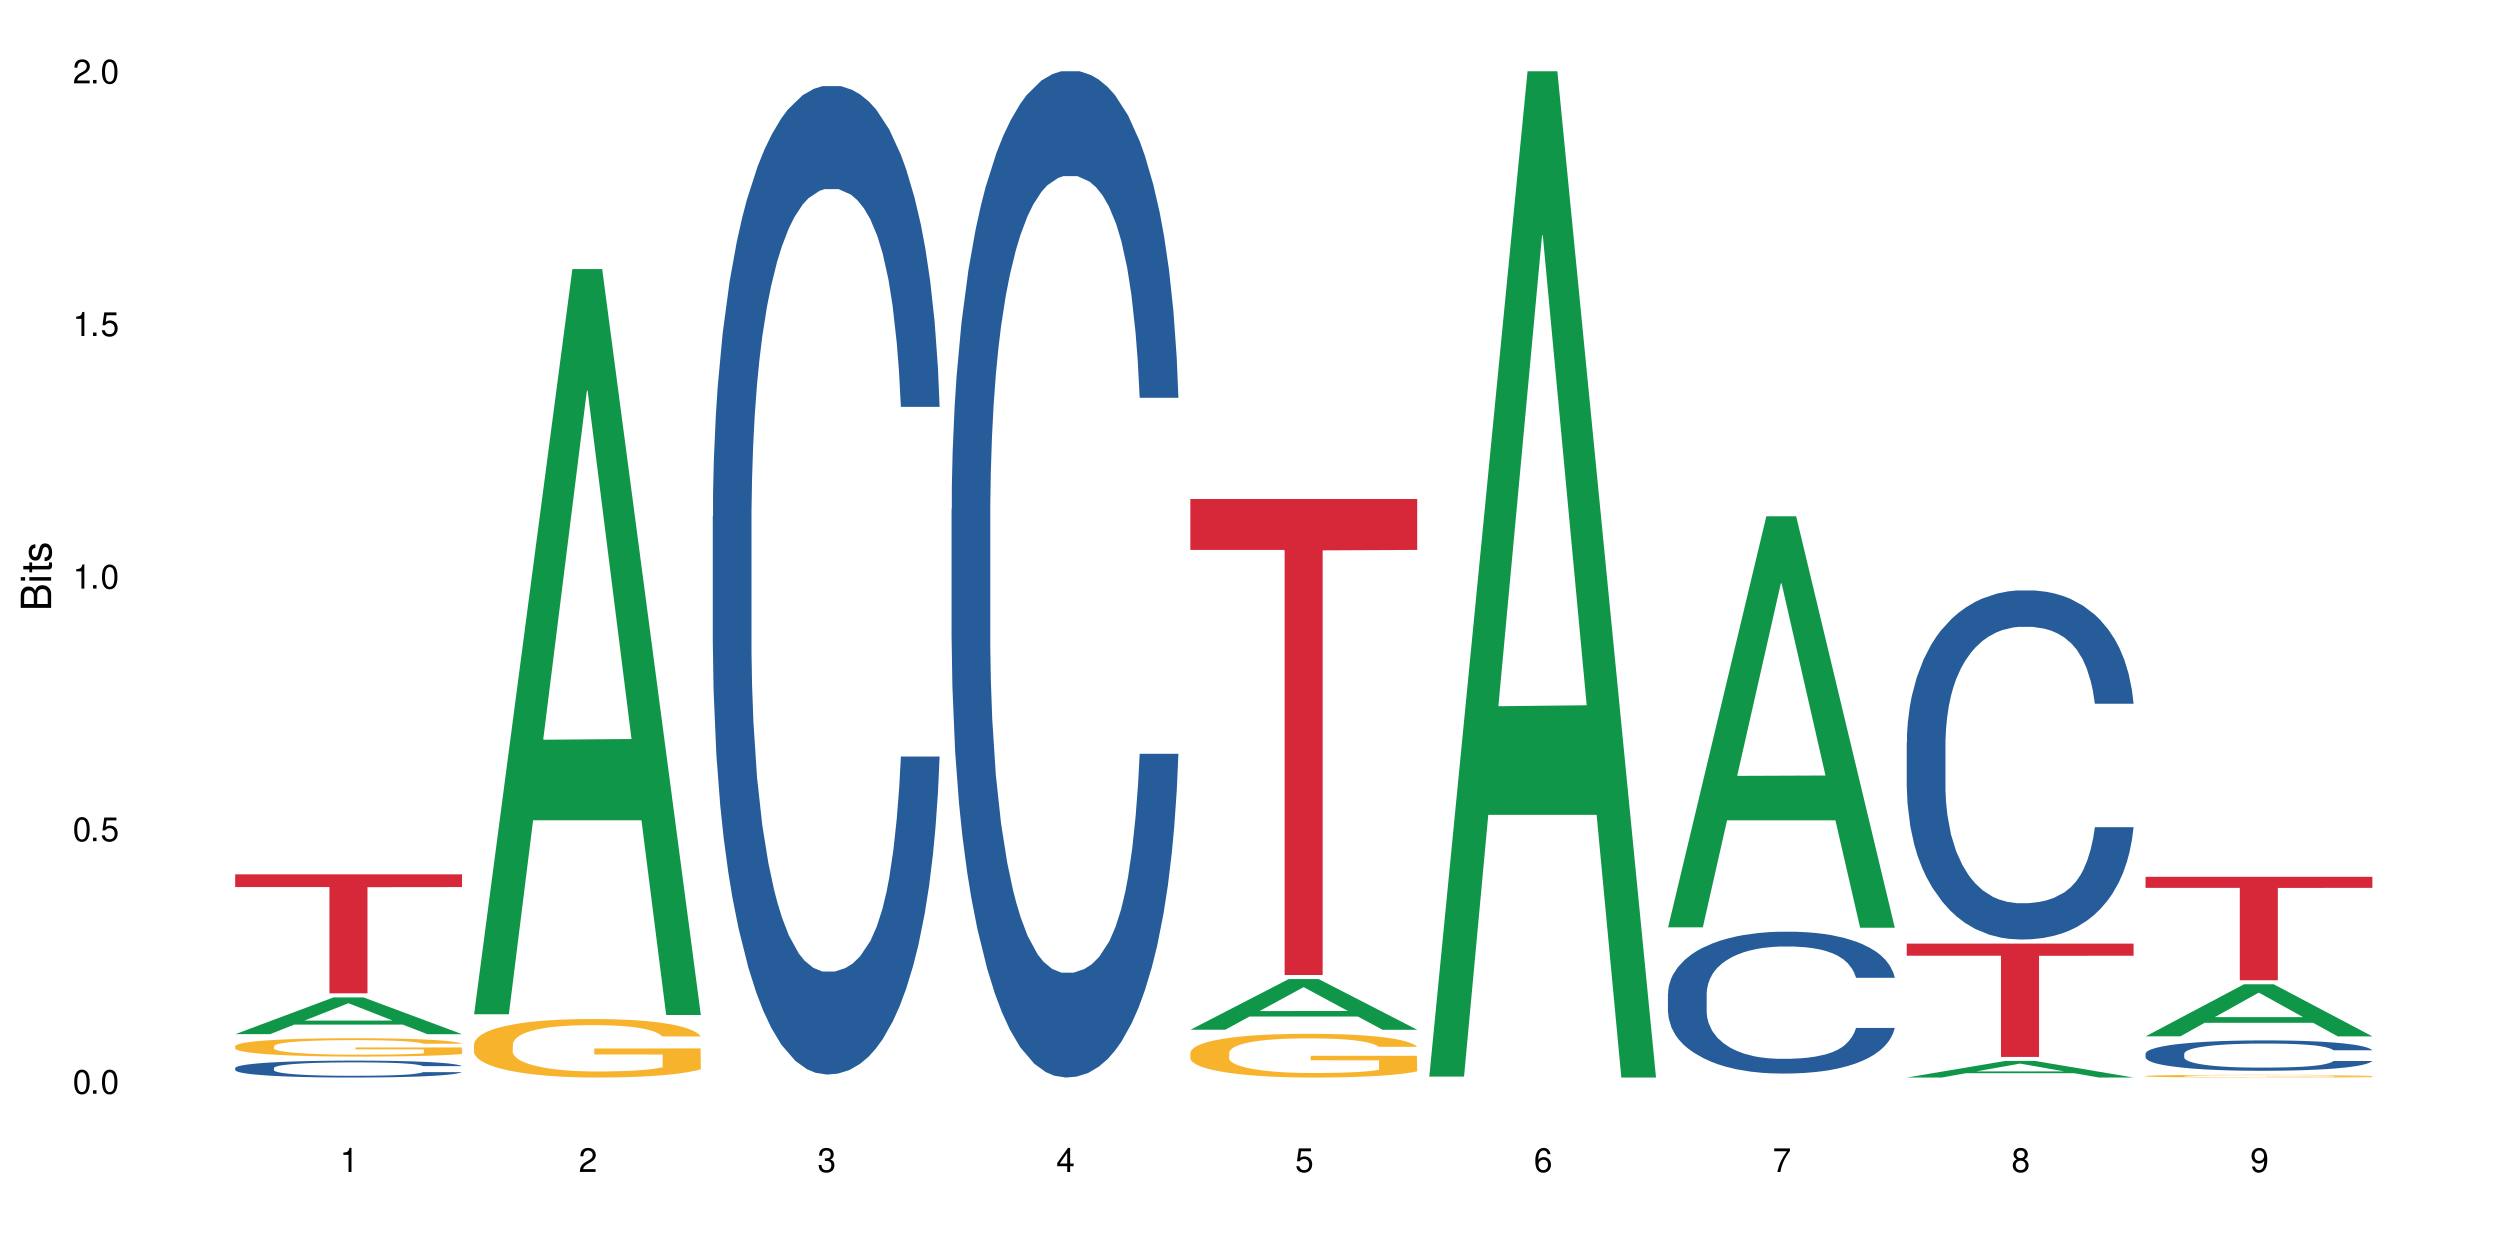 <?xml version="1.0" encoding="UTF-8"?>
<svg xmlns="http://www.w3.org/2000/svg" xmlns:xlink="http://www.w3.org/1999/xlink" width="720" height="360" viewBox="0 0 720 360">
<defs>
<g>
<g id="glyph-0-0">
</g>
<g id="glyph-0-1">
<path d="M 2.641 -6.938 C 2 -6.938 1.422 -6.656 1.078 -6.172 C 0.641 -5.562 0.406 -4.641 0.406 -3.359 C 0.406 -1.016 1.188 0.219 2.641 0.219 C 4.078 0.219 4.859 -1.016 4.859 -3.297 C 4.859 -4.641 4.656 -5.547 4.203 -6.172 C 3.844 -6.656 3.281 -6.938 2.641 -6.938 Z M 2.641 -6.188 C 3.547 -6.188 4 -5.25 4 -3.375 C 4 -1.406 3.562 -0.484 2.625 -0.484 C 1.734 -0.484 1.281 -1.438 1.281 -3.344 C 1.281 -5.25 1.734 -6.188 2.641 -6.188 Z M 2.641 -6.188 "/>
</g>
<g id="glyph-0-2">
<path d="M 1.828 -1 L 0.828 -1 L 0.828 0 L 1.828 0 Z M 1.828 -1 "/>
</g>
<g id="glyph-0-3">
<path d="M 4.562 -6.797 L 1.062 -6.797 L 0.547 -3.094 L 1.328 -3.094 C 1.719 -3.562 2.047 -3.734 2.578 -3.734 C 3.484 -3.734 4.062 -3.109 4.062 -2.094 C 4.062 -1.125 3.484 -0.531 2.578 -0.531 C 1.828 -0.531 1.375 -0.906 1.188 -1.672 L 0.328 -1.672 C 0.453 -1.109 0.547 -0.844 0.75 -0.594 C 1.125 -0.078 1.828 0.219 2.594 0.219 C 3.969 0.219 4.922 -0.781 4.922 -2.219 C 4.922 -3.562 4.031 -4.484 2.719 -4.484 C 2.25 -4.484 1.859 -4.359 1.469 -4.062 L 1.734 -5.969 L 4.562 -5.969 Z M 4.562 -6.797 "/>
</g>
<g id="glyph-0-4">
<path d="M 2.484 -4.938 L 2.484 0 L 3.328 0 L 3.328 -6.938 L 2.766 -6.938 C 2.469 -5.875 2.281 -5.734 0.984 -5.562 L 0.984 -4.938 Z M 2.484 -4.938 "/>
</g>
<g id="glyph-0-5">
<path d="M 4.859 -0.828 L 1.281 -0.828 C 1.359 -1.406 1.672 -1.781 2.5 -2.281 L 3.469 -2.828 C 4.406 -3.344 4.906 -4.062 4.906 -4.906 C 4.906 -5.484 4.672 -6.031 4.266 -6.406 C 3.859 -6.766 3.375 -6.938 2.719 -6.938 C 1.859 -6.938 1.219 -6.625 0.844 -6.031 C 0.609 -5.672 0.5 -5.234 0.484 -4.531 L 1.328 -4.531 C 1.359 -5.016 1.406 -5.281 1.531 -5.516 C 1.75 -5.938 2.188 -6.203 2.703 -6.203 C 3.469 -6.203 4.031 -5.641 4.031 -4.891 C 4.031 -4.344 3.719 -3.859 3.125 -3.516 L 2.234 -3 C 0.812 -2.172 0.406 -1.531 0.328 -0.016 L 4.859 -0.016 Z M 4.859 -0.828 "/>
</g>
<g id="glyph-0-6">
<path d="M 2.125 -3.188 L 2.578 -3.188 C 3.5 -3.188 3.984 -2.766 3.984 -1.922 C 3.984 -1.062 3.469 -0.531 2.594 -0.531 C 1.656 -0.531 1.203 -1 1.156 -2.016 L 0.312 -2.016 C 0.344 -1.453 0.438 -1.094 0.609 -0.781 C 0.953 -0.109 1.625 0.219 2.547 0.219 C 3.953 0.219 4.859 -0.625 4.859 -1.938 C 4.859 -2.828 4.516 -3.297 3.703 -3.594 C 4.344 -3.844 4.656 -4.328 4.656 -5.031 C 4.656 -6.219 3.875 -6.938 2.578 -6.938 C 1.203 -6.938 0.484 -6.172 0.453 -4.703 L 1.297 -4.703 C 1.312 -5.125 1.344 -5.359 1.453 -5.578 C 1.641 -5.969 2.062 -6.203 2.594 -6.203 C 3.344 -6.203 3.797 -5.75 3.797 -5 C 3.797 -4.516 3.609 -4.219 3.25 -4.047 C 3.016 -3.953 2.703 -3.922 2.125 -3.906 Z M 2.125 -3.188 "/>
</g>
<g id="glyph-0-7">
<path d="M 3.141 -1.672 L 3.141 0 L 3.984 0 L 3.984 -1.672 L 4.984 -1.672 L 4.984 -2.438 L 3.984 -2.438 L 3.984 -6.938 L 3.359 -6.938 L 0.266 -2.578 L 0.266 -1.672 Z M 3.141 -2.438 L 1 -2.438 L 3.141 -5.5 Z M 3.141 -2.438 "/>
</g>
<g id="glyph-0-8">
<path d="M 4.781 -5.125 C 4.609 -6.266 3.891 -6.938 2.844 -6.938 C 2.094 -6.938 1.422 -6.578 1.031 -5.953 C 0.594 -5.266 0.406 -4.422 0.406 -3.172 C 0.406 -2 0.578 -1.25 0.984 -0.641 C 1.359 -0.078 1.953 0.219 2.703 0.219 C 3.984 0.219 4.922 -0.75 4.922 -2.094 C 4.922 -3.375 4.062 -4.281 2.844 -4.281 C 2.172 -4.281 1.641 -4.031 1.281 -3.516 C 1.281 -5.234 1.828 -6.188 2.797 -6.188 C 3.391 -6.188 3.797 -5.797 3.938 -5.125 Z M 2.734 -3.531 C 3.547 -3.531 4.062 -2.953 4.062 -2.031 C 4.062 -1.156 3.484 -0.531 2.703 -0.531 C 1.922 -0.531 1.328 -1.188 1.328 -2.078 C 1.328 -2.938 1.906 -3.531 2.734 -3.531 Z M 2.734 -3.531 "/>
</g>
<g id="glyph-0-9">
<path d="M 4.984 -6.797 L 0.438 -6.797 L 0.438 -5.969 L 4.109 -5.969 C 2.5 -3.656 1.828 -2.234 1.328 0 L 2.219 0 C 2.594 -2.172 3.453 -4.047 4.984 -6.094 Z M 4.984 -6.797 "/>
</g>
<g id="glyph-0-10">
<path d="M 3.75 -3.656 C 4.469 -4.094 4.688 -4.438 4.688 -5.078 C 4.688 -6.172 3.844 -6.938 2.641 -6.938 C 1.438 -6.938 0.594 -6.172 0.594 -5.094 C 0.594 -4.438 0.812 -4.094 1.516 -3.656 C 0.734 -3.266 0.359 -2.703 0.359 -1.922 C 0.359 -0.656 1.281 0.219 2.641 0.219 C 3.984 0.219 4.922 -0.656 4.922 -1.922 C 4.922 -2.703 4.531 -3.266 3.75 -3.656 Z M 2.641 -6.188 C 3.359 -6.188 3.812 -5.75 3.812 -5.062 C 3.812 -4.406 3.344 -3.984 2.641 -3.984 C 1.922 -3.984 1.453 -4.406 1.453 -5.078 C 1.453 -5.75 1.922 -6.188 2.641 -6.188 Z M 2.641 -3.266 C 3.484 -3.266 4.062 -2.719 4.062 -1.906 C 4.062 -1.078 3.484 -0.531 2.625 -0.531 C 1.797 -0.531 1.219 -1.094 1.219 -1.906 C 1.219 -2.719 1.781 -3.266 2.641 -3.266 Z M 2.641 -3.266 "/>
</g>
<g id="glyph-0-11">
<path d="M 0.516 -1.578 C 0.672 -0.453 1.406 0.219 2.438 0.219 C 3.188 0.219 3.859 -0.141 4.266 -0.766 C 4.688 -1.453 4.891 -2.297 4.891 -3.547 C 4.891 -4.719 4.703 -5.453 4.312 -6.078 C 3.938 -6.641 3.344 -6.938 2.594 -6.938 C 1.297 -6.938 0.359 -5.969 0.359 -4.625 C 0.359 -3.344 1.234 -2.453 2.453 -2.453 C 3.094 -2.453 3.578 -2.672 4.016 -3.203 C 4 -1.484 3.469 -0.531 2.5 -0.531 C 1.906 -0.531 1.484 -0.906 1.359 -1.578 Z M 2.578 -6.203 C 3.375 -6.203 3.969 -5.531 3.969 -4.641 C 3.969 -3.797 3.391 -3.188 2.547 -3.188 C 1.734 -3.188 1.234 -3.766 1.234 -4.688 C 1.234 -5.562 1.797 -6.203 2.578 -6.203 Z M 2.578 -6.203 "/>
</g>
<g id="glyph-1-0">
</g>
<g id="glyph-1-1">
<path d="M 0 -0.953 L 0 -4.891 C 0 -5.719 -0.234 -6.344 -0.734 -6.797 C -1.188 -7.234 -1.812 -7.469 -2.5 -7.469 C -3.547 -7.469 -4.188 -7 -4.625 -5.875 C -4.984 -6.688 -5.625 -7.094 -6.531 -7.094 C -7.172 -7.094 -7.734 -6.859 -8.141 -6.391 C -8.562 -5.922 -8.75 -5.344 -8.75 -4.5 L -8.75 -0.953 Z M -4.984 -2.062 L -7.766 -2.062 L -7.766 -4.219 C -7.766 -4.844 -7.688 -5.203 -7.453 -5.5 C -7.219 -5.812 -6.859 -5.969 -6.375 -5.969 C -5.891 -5.969 -5.531 -5.812 -5.297 -5.5 C -5.062 -5.203 -4.984 -4.844 -4.984 -4.219 Z M -0.984 -2.062 L -4 -2.062 L -4 -4.781 C -4 -5.766 -3.438 -6.359 -2.484 -6.359 C -1.547 -6.359 -0.984 -5.766 -0.984 -4.781 Z M -0.984 -2.062 "/>
</g>
<g id="glyph-1-2">
<path d="M -6.281 -1.797 L -6.281 -0.797 L 0 -0.797 L 0 -1.797 Z M -8.75 -1.797 L -8.75 -0.797 L -7.484 -0.797 L -7.484 -1.797 Z M -8.75 -1.797 "/>
</g>
<g id="glyph-1-3">
<path d="M -6.281 -3.047 L -6.281 -2.016 L -8.016 -2.016 L -8.016 -1.016 L -6.281 -1.016 L -6.281 -0.172 L -5.469 -0.172 L -5.469 -1.016 L -0.719 -1.016 C -0.078 -1.016 0.281 -1.453 0.281 -2.234 C 0.281 -2.5 0.25 -2.719 0.188 -3.047 L -0.641 -3.047 C -0.609 -2.906 -0.594 -2.766 -0.594 -2.562 C -0.594 -2.141 -0.719 -2.016 -1.156 -2.016 L -5.469 -2.016 L -5.469 -3.047 Z M -6.281 -3.047 "/>
</g>
<g id="glyph-1-4">
<path d="M -4.531 -5.25 C -5.766 -5.25 -6.469 -4.422 -6.469 -2.969 C -6.469 -1.516 -5.719 -0.562 -4.547 -0.562 C -3.562 -0.562 -3.094 -1.062 -2.734 -2.562 L -2.516 -3.484 C -2.344 -4.188 -2.094 -4.469 -1.641 -4.469 C -1.047 -4.469 -0.641 -3.875 -0.641 -3 C -0.641 -2.453 -0.797 -2 -1.062 -1.75 C -1.25 -1.594 -1.422 -1.531 -1.875 -1.469 L -1.875 -0.406 C -0.422 -0.453 0.281 -1.266 0.281 -2.922 C 0.281 -4.5 -0.5 -5.516 -1.719 -5.516 C -2.656 -5.516 -3.172 -4.984 -3.469 -3.734 L -3.703 -2.766 C -3.891 -1.953 -4.156 -1.609 -4.594 -1.609 C -5.188 -1.609 -5.547 -2.125 -5.547 -2.938 C -5.547 -3.75 -5.203 -4.172 -4.531 -4.203 Z M -4.531 -5.25 "/>
</g>
</g>
</defs>
<rect x="-72" y="-36" width="864" height="432" fill="rgb(100%, 100%, 100%)" fill-opacity="1"/>
<path fill-rule="nonzero" fill="rgb(6.275%, 58.824%, 28.235%)" fill-opacity="1" d="M 67.73 297.836 L 67.801 297.828 L 96.07 287.242 L 104.656 287.242 L 133.066 297.848 L 123.082 297.848 L 115.965 295.078 L 84.762 295.078 L 77.781 297.836 L 67.73 297.836 L 87.766 293.934 L 113.102 293.922 L 100.469 288.973 L 100.328 288.965 L 100.188 288.992 L 87.695 293.922 L 87.766 293.934 Z M 67.73 297.836 "/>
<path fill-rule="nonzero" fill="rgb(14.51%, 36.078%, 60%)" fill-opacity="1" d="M 67.73 307.582 L 67.812 307.578 L 67.812 307.469 L 68.051 307.301 L 68.605 307.086 L 69.164 306.941 L 70.598 306.676 L 72.59 306.426 L 74.664 306.227 L 76.176 306.113 L 77.531 306.023 L 80.637 305.859 L 82.629 305.773 L 84.781 305.699 L 87.41 305.621 L 89.324 305.578 L 93.625 305.508 L 96.812 305.477 L 99.281 305.461 L 104.621 305.461 L 107.809 305.48 L 110.117 305.504 L 112.668 305.539 L 114.82 305.578 L 118.562 305.676 L 121.91 305.801 L 123.426 305.871 L 125.816 306.012 L 127.648 306.145 L 128.922 306.258 L 130.355 306.426 L 131.629 306.625 L 132.586 306.852 L 133.066 307.043 L 121.91 307.043 L 121.352 306.863 L 120.715 306.727 L 119.52 306.543 L 118.324 306.414 L 116.652 306.285 L 115.137 306.203 L 113.066 306.117 L 111.234 306.062 L 109.32 306.023 L 107.488 305.996 L 103.984 305.969 L 99.922 305.969 L 98.406 305.98 L 95.297 306.016 L 93.625 306.047 L 91.234 306.109 L 89.562 306.164 L 87.57 306.254 L 86.215 306.332 L 84.543 306.445 L 83.348 306.547 L 81.992 306.695 L 81.195 306.809 L 80.48 306.93 L 79.84 307.078 L 79.363 307.234 L 79.043 307.398 L 78.887 307.559 L 78.887 308.25 L 79.043 308.41 L 79.441 308.598 L 80.48 308.867 L 81.992 309.105 L 83.746 309.289 L 85.418 309.426 L 86.375 309.488 L 87.648 309.559 L 89.641 309.648 L 92.512 309.734 L 94.184 309.773 L 96.734 309.809 L 99.363 309.824 L 102.867 309.824 L 105.977 309.809 L 108.047 309.785 L 110.199 309.75 L 113.145 309.672 L 114.98 309.602 L 116.57 309.52 L 117.766 309.434 L 118.562 309.363 L 119.758 309.223 L 120.715 309.074 L 121.434 308.918 L 121.91 308.766 L 133.066 308.766 L 132.586 308.945 L 131.871 309.117 L 131.152 309.246 L 130.039 309.402 L 128.762 309.539 L 126.93 309.695 L 125.418 309.797 L 123.426 309.91 L 121.59 309.992 L 119.602 310.07 L 116.652 310.16 L 114.738 310.203 L 112.668 310.242 L 110.199 310.277 L 107.09 310.309 L 103.746 310.328 L 100.637 310.332 L 97.289 310.324 L 94.82 310.305 L 91.555 310.266 L 87.492 310.184 L 84.543 310.102 L 82.23 310.016 L 80.238 309.926 L 78.008 309.809 L 75.141 309.609 L 73.387 309.461 L 72.191 309.336 L 70.84 309.16 L 69.883 309.004 L 68.766 308.758 L 67.969 308.441 L 67.73 308.195 Z M 67.73 307.582 "/>
<path fill-rule="nonzero" fill="rgb(96.863%, 70.196%, 16.863%)" fill-opacity="1" d="M 67.73 301.273 L 67.812 301.27 L 67.812 301.172 L 68.129 300.957 L 68.926 300.656 L 69.961 300.41 L 71.078 300.219 L 71.793 300.117 L 72.988 299.973 L 74.023 299.863 L 76.656 299.648 L 80 299.445 L 81.832 299.359 L 83.906 299.277 L 86.852 299.184 L 88.207 299.148 L 92.352 299.074 L 97.051 299.023 L 102.23 299.012 L 104.621 299.016 L 107.887 299.035 L 112.348 299.086 L 114.898 299.137 L 116.891 299.184 L 118.961 299.246 L 121.512 299.344 L 123.902 299.461 L 125.816 299.574 L 127.727 299.719 L 129.32 299.875 L 130.676 300.043 L 131.871 300.246 L 132.586 300.414 L 133.066 300.586 L 121.988 300.586 L 121.352 300.414 L 120.637 300.285 L 119.441 300.125 L 118.246 300.012 L 117.051 299.918 L 114.82 299.793 L 112.906 299.715 L 110.516 299.648 L 108.207 299.605 L 105.578 299.574 L 103.984 299.566 L 99.762 299.566 L 95.938 299.598 L 93.707 299.637 L 92.113 299.676 L 89.879 299.75 L 88.527 299.809 L 87.73 299.844 L 85.34 299.996 L 83.746 300.129 L 82.871 300.223 L 81.754 300.367 L 80.957 300.496 L 80.082 300.691 L 79.602 300.836 L 78.965 301.164 L 78.887 302.035 L 79.125 302.219 L 79.602 302.414 L 80.238 302.59 L 81.195 302.773 L 82.152 302.914 L 83.824 303.102 L 85.258 303.227 L 86.375 303.309 L 88.527 303.438 L 89.402 303.48 L 91.473 303.57 L 93.625 303.637 L 96.254 303.695 L 98.246 303.723 L 101.434 303.746 L 105.496 303.746 L 110.277 303.719 L 113.305 303.68 L 115.379 303.641 L 116.73 303.609 L 118.406 303.555 L 119.602 303.508 L 120.715 303.453 L 122.07 303.371 L 122.07 302.219 L 102.391 302.211 L 102.391 301.672 L 132.984 301.668 L 133.066 303.555 L 131.391 303.684 L 129.32 303.812 L 127.328 303.906 L 125.258 303.988 L 122.309 304.082 L 119.918 304.141 L 116.254 304.207 L 112.906 304.25 L 109.402 304.277 L 106.293 304.293 L 102.629 304.297 L 99.363 304.289 L 95.855 304.262 L 93.066 304.223 L 90.52 304.172 L 87.969 304.109 L 84.781 304.008 L 82.711 303.926 L 80.559 303.824 L 78.406 303.703 L 76.496 303.574 L 75.219 303.473 L 73.945 303.355 L 72.59 303.211 L 71.316 303.047 L 70.359 302.898 L 69.484 302.73 L 68.848 302.57 L 68.211 302.352 L 67.891 302.18 L 67.73 302.027 Z M 67.73 301.273 "/>
<path fill-rule="nonzero" fill="rgb(83.922%, 15.686%, 22.353%)" fill-opacity="1" d="M 67.73 251.812 L 133.066 251.812 L 133.066 255.48 L 105.836 255.512 L 105.836 286.078 L 94.879 286.078 L 94.879 255.547 L 94.723 255.48 L 67.73 255.48 Z M 67.73 251.812 "/>
<path fill-rule="nonzero" fill="rgb(6.275%, 58.824%, 28.235%)" fill-opacity="1" d="M 136.504 292.113 L 136.574 291.91 L 164.844 77.484 L 173.43 77.484 L 201.836 292.312 L 191.855 292.312 L 184.738 236.238 L 153.535 236.238 L 146.555 292.113 L 136.504 292.113 L 156.535 213.039 L 181.875 212.836 L 169.242 112.586 L 169.102 112.383 L 168.961 112.988 L 156.469 212.836 L 156.535 213.039 Z M 136.504 292.113 "/>
<path fill-rule="nonzero" fill="rgb(96.863%, 70.196%, 16.863%)" fill-opacity="1" d="M 136.504 300.695 L 136.582 300.68 L 136.582 300.375 L 136.902 299.68 L 137.699 298.727 L 138.734 297.941 L 139.852 297.324 L 140.566 297.004 L 141.762 296.539 L 142.797 296.203 L 145.426 295.508 L 148.773 294.863 L 150.605 294.586 L 152.68 294.324 L 155.625 294.031 L 156.98 293.926 L 161.125 293.676 L 165.824 293.523 L 171.004 293.477 L 173.395 293.492 L 176.66 293.555 L 181.121 293.723 L 183.672 293.879 L 185.664 294.031 L 187.734 294.23 L 190.285 294.539 L 192.676 294.91 L 194.586 295.277 L 196.5 295.742 L 198.094 296.234 L 199.449 296.773 L 200.645 297.418 L 201.359 297.957 L 201.836 298.496 L 190.762 298.496 L 190.125 297.957 L 189.41 297.543 L 188.215 297.035 L 187.02 296.664 L 185.824 296.371 L 183.594 295.973 L 181.68 295.727 L 179.289 295.508 L 176.98 295.371 L 174.348 295.277 L 172.758 295.246 L 168.535 295.246 L 164.707 295.355 L 162.477 295.48 L 160.883 295.602 L 158.652 295.832 L 157.301 296.016 L 156.504 296.141 L 154.113 296.617 L 152.52 297.047 L 151.641 297.34 L 150.527 297.805 L 149.73 298.219 L 148.852 298.836 L 148.375 299.297 L 147.738 300.344 L 147.66 303.113 L 147.898 303.699 L 148.375 304.328 L 149.012 304.883 L 149.969 305.469 L 150.926 305.914 L 152.598 306.516 L 154.031 306.914 L 155.148 307.176 L 157.301 307.594 L 158.176 307.73 L 160.246 308.008 L 162.398 308.223 L 165.027 308.41 L 167.02 308.5 L 170.207 308.578 L 174.27 308.578 L 179.051 308.484 L 182.078 308.363 L 184.148 308.238 L 185.504 308.133 L 187.176 307.961 L 188.371 307.809 L 189.488 307.641 L 190.844 307.379 L 190.844 303.699 L 171.164 303.684 L 171.164 301.957 L 201.758 301.945 L 201.836 307.961 L 200.164 308.379 L 198.094 308.777 L 196.102 309.086 L 194.031 309.348 L 191.082 309.641 L 188.691 309.824 L 185.027 310.039 L 181.68 310.18 L 178.176 310.27 L 175.066 310.316 L 171.402 310.332 L 168.137 310.301 L 164.629 310.211 L 161.84 310.086 L 159.289 309.934 L 156.742 309.73 L 153.555 309.41 L 151.484 309.148 L 149.332 308.824 L 147.18 308.438 L 145.27 308.023 L 143.992 307.699 L 142.719 307.332 L 141.363 306.867 L 140.09 306.348 L 139.133 305.867 L 138.258 305.328 L 137.617 304.82 L 136.98 304.129 L 136.664 303.574 L 136.504 303.098 Z M 136.504 300.695 "/>
<path fill-rule="nonzero" fill="rgb(14.51%, 36.078%, 60%)" fill-opacity="1" d="M 205.277 148.668 L 205.355 148.406 L 205.355 142.164 L 205.594 132.277 L 206.152 119.785 L 206.711 111.199 L 208.145 95.848 L 210.137 81.016 L 212.207 69.566 L 213.723 62.801 L 215.078 57.598 L 218.184 47.969 L 220.176 43.027 L 222.328 38.602 L 224.957 34.18 L 226.867 31.578 L 231.172 27.414 L 234.359 25.594 L 236.828 24.812 L 242.168 24.812 L 245.352 25.852 L 247.664 27.156 L 250.215 29.234 L 252.363 31.578 L 256.109 37.301 L 259.457 44.59 L 260.969 48.75 L 263.359 56.816 L 265.191 64.625 L 266.469 71.387 L 267.902 81.016 L 269.176 92.727 L 270.133 105.996 L 270.609 117.184 L 259.457 117.184 L 258.898 106.777 L 258.262 98.711 L 257.066 88.043 L 255.871 80.496 L 254.195 72.949 L 252.684 68.008 L 250.613 63.062 L 248.777 59.941 L 246.867 57.598 L 245.035 56.035 L 241.527 54.477 L 237.465 54.477 L 235.953 54.996 L 232.844 57.078 L 231.172 58.898 L 228.781 62.543 L 227.109 65.926 L 225.117 71.129 L 223.762 75.551 L 222.09 82.316 L 220.895 88.301 L 219.539 96.887 L 218.742 103.395 L 218.023 110.68 L 217.387 119.266 L 216.91 128.371 L 216.59 138 L 216.43 147.367 L 216.43 187.699 L 216.59 197.066 L 216.988 207.992 L 218.023 223.867 L 219.539 237.656 L 221.293 248.586 L 222.965 256.391 L 223.922 260.035 L 225.195 264.199 L 227.188 269.402 L 230.055 274.605 L 231.73 276.688 L 234.277 278.77 L 236.906 279.809 L 240.414 279.809 L 243.52 278.77 L 245.594 277.469 L 247.742 275.387 L 250.691 270.961 L 252.523 266.801 L 254.117 261.855 L 255.312 256.91 L 256.109 252.75 L 257.305 244.684 L 258.262 235.836 L 258.977 226.73 L 259.457 217.883 L 270.609 217.883 L 270.133 228.289 L 269.414 238.438 L 268.699 245.984 L 267.582 255.09 L 266.309 263.156 L 264.477 272.262 L 262.961 278.25 L 260.969 284.754 L 259.137 289.695 L 257.145 294.121 L 254.195 299.324 L 252.285 301.926 L 250.215 304.27 L 247.742 306.352 L 244.637 308.172 L 241.289 309.211 L 238.184 309.473 L 234.836 308.953 L 232.367 307.91 L 229.098 305.57 L 225.035 300.887 L 222.09 295.941 L 219.777 291 L 217.785 285.793 L 215.555 278.77 L 212.688 267.32 L 210.934 258.473 L 209.738 251.188 L 208.383 241.039 L 207.426 231.934 L 206.312 217.359 L 205.516 198.887 L 205.277 184.574 Z M 205.277 148.668 "/>
<path fill-rule="nonzero" fill="rgb(14.51%, 36.078%, 60%)" fill-opacity="1" d="M 274.051 146.621 L 274.129 146.355 L 274.129 140 L 274.367 129.934 L 274.926 117.215 L 275.484 108.477 L 276.918 92.844 L 278.91 77.746 L 280.98 66.09 L 282.496 59.203 L 283.848 53.902 L 286.957 44.102 L 288.949 39.07 L 291.102 34.566 L 293.73 30.062 L 295.641 27.414 L 299.945 23.176 L 303.129 21.32 L 305.602 20.527 L 310.938 20.527 L 314.125 21.586 L 316.438 22.91 L 318.984 25.031 L 321.137 27.414 L 324.883 33.242 L 328.23 40.66 L 329.742 44.898 L 332.133 53.109 L 333.965 61.055 L 335.238 67.945 L 336.676 77.746 L 337.949 89.668 L 338.906 103.176 L 339.383 114.566 L 328.23 114.566 L 327.672 103.973 L 327.035 95.758 L 325.84 84.898 L 324.645 77.215 L 322.969 69.535 L 321.457 64.5 L 319.383 59.469 L 317.551 56.289 L 315.641 53.902 L 313.809 52.316 L 310.301 50.727 L 306.238 50.727 L 304.723 51.254 L 301.617 53.375 L 299.945 55.23 L 297.555 58.938 L 295.879 62.383 L 293.887 67.68 L 292.535 72.184 L 290.859 79.07 L 289.664 85.164 L 288.312 93.906 L 287.516 100.527 L 286.797 107.945 L 286.16 116.688 L 285.684 125.957 L 285.363 135.762 L 285.203 145.297 L 285.203 186.355 L 285.363 195.895 L 285.762 207.02 L 286.797 223.18 L 288.312 237.219 L 290.062 248.344 L 291.738 256.293 L 292.691 260 L 293.969 264.238 L 295.961 269.535 L 298.828 274.836 L 300.5 276.953 L 303.051 279.074 L 305.68 280.133 L 309.188 280.133 L 312.293 279.074 L 314.363 277.75 L 316.516 275.629 L 319.465 271.125 L 321.297 266.887 L 322.891 261.855 L 324.086 256.82 L 324.883 252.582 L 326.078 244.371 L 327.035 235.363 L 327.75 226.094 L 328.23 217.086 L 339.383 217.086 L 338.906 227.684 L 338.188 238.012 L 337.473 245.695 L 336.355 254.969 L 335.082 263.18 L 333.25 272.449 L 331.734 278.543 L 329.742 285.168 L 327.91 290.199 L 325.918 294.703 L 322.969 300 L 321.059 302.648 L 318.984 305.035 L 316.516 307.152 L 313.41 309.008 L 310.062 310.066 L 306.957 310.332 L 303.609 309.801 L 301.141 308.742 L 297.871 306.359 L 293.809 301.59 L 290.859 296.559 L 288.551 291.523 L 286.559 286.227 L 284.328 279.074 L 281.457 267.418 L 279.707 258.41 L 278.512 250.992 L 277.156 240.664 L 276.199 231.391 L 275.086 216.555 L 274.289 197.746 L 274.051 183.18 Z M 274.051 146.621 "/>
<path fill-rule="nonzero" fill="rgb(6.275%, 58.824%, 28.235%)" fill-opacity="1" d="M 342.82 296.559 L 342.891 296.547 L 371.16 281.965 L 379.746 281.965 L 408.156 296.574 L 398.176 296.574 L 391.055 292.762 L 359.852 292.762 L 352.875 296.559 L 342.82 296.559 L 362.855 291.184 L 388.191 291.168 L 375.559 284.352 L 375.418 284.336 L 375.281 284.379 L 362.785 291.168 L 362.855 291.184 Z M 342.82 296.559 "/>
<path fill-rule="nonzero" fill="rgb(96.863%, 70.196%, 16.863%)" fill-opacity="1" d="M 342.82 303.133 L 342.902 303.121 L 342.902 302.891 L 343.219 302.371 L 344.016 301.66 L 345.051 301.074 L 346.168 300.613 L 346.887 300.371 L 348.082 300.027 L 349.117 299.773 L 351.746 299.254 L 355.094 298.773 L 356.926 298.566 L 358.996 298.371 L 361.945 298.152 L 363.297 298.07 L 367.441 297.887 L 372.141 297.773 L 377.32 297.738 L 379.711 297.75 L 382.977 297.793 L 387.441 297.922 L 389.988 298.035 L 391.98 298.152 L 394.055 298.301 L 396.602 298.531 L 398.992 298.809 L 400.906 299.082 L 402.816 299.43 L 404.41 299.797 L 405.766 300.199 L 406.961 300.684 L 407.68 301.086 L 408.156 301.488 L 397.082 301.488 L 396.445 301.086 L 395.727 300.773 L 394.531 300.395 L 393.336 300.117 L 392.141 299.898 L 389.91 299.602 L 387.996 299.418 L 385.609 299.254 L 383.297 299.152 L 380.668 299.082 L 379.074 299.059 L 374.852 299.059 L 371.027 299.141 L 368.797 299.234 L 367.203 299.324 L 364.973 299.496 L 363.617 299.637 L 362.82 299.727 L 360.43 300.082 L 358.836 300.406 L 357.961 300.625 L 356.844 300.969 L 356.047 301.281 L 355.172 301.738 L 354.695 302.086 L 354.055 302.867 L 353.977 304.938 L 354.215 305.375 L 354.695 305.848 L 355.332 306.262 L 356.285 306.699 L 357.242 307.031 L 358.918 307.48 L 360.352 307.777 L 361.465 307.973 L 363.617 308.285 L 364.492 308.387 L 366.566 308.594 L 368.715 308.758 L 371.344 308.895 L 373.336 308.965 L 376.523 309.02 L 380.59 309.02 L 385.367 308.953 L 388.395 308.859 L 390.469 308.77 L 391.824 308.688 L 393.496 308.562 L 394.691 308.445 L 395.805 308.32 L 397.16 308.125 L 397.16 305.375 L 377.48 305.363 L 377.48 304.074 L 408.074 304.062 L 408.156 308.562 L 406.484 308.871 L 404.41 309.172 L 402.418 309.402 L 400.348 309.598 L 397.398 309.816 L 395.008 309.953 L 391.344 310.113 L 387.996 310.219 L 384.492 310.285 L 381.387 310.32 L 377.719 310.332 L 374.453 310.309 L 370.949 310.242 L 368.16 310.148 L 365.609 310.035 L 363.059 309.883 L 359.871 309.641 L 357.801 309.445 L 355.648 309.207 L 353.5 308.918 L 351.586 308.605 L 350.312 308.367 L 349.035 308.09 L 347.684 307.746 L 346.406 307.352 L 345.449 306.996 L 344.574 306.594 L 343.938 306.215 L 343.301 305.695 L 342.98 305.281 L 342.82 304.926 Z M 342.82 303.133 "/>
<path fill-rule="nonzero" fill="rgb(83.922%, 15.686%, 22.353%)" fill-opacity="1" d="M 342.82 143.703 L 408.156 143.703 L 408.156 158.379 L 380.926 158.508 L 380.926 280.801 L 369.973 280.801 L 369.973 158.637 L 369.812 158.379 L 342.82 158.379 Z M 342.82 143.703 "/>
<path fill-rule="nonzero" fill="rgb(6.275%, 58.824%, 28.235%)" fill-opacity="1" d="M 411.594 310.059 L 411.664 309.789 L 439.934 20.527 L 448.52 20.527 L 476.93 310.332 L 466.945 310.332 L 459.828 234.684 L 428.625 234.684 L 421.645 310.059 L 411.594 310.059 L 431.629 203.391 L 456.965 203.117 L 444.332 67.875 L 444.191 67.602 L 444.051 68.418 L 431.559 203.117 L 431.629 203.391 Z M 411.594 310.059 "/>
<path fill-rule="nonzero" fill="rgb(6.275%, 58.824%, 28.235%)" fill-opacity="1" d="M 480.367 267.074 L 480.438 266.965 L 508.707 148.68 L 517.293 148.68 L 545.703 267.188 L 535.719 267.188 L 528.602 236.25 L 497.398 236.25 L 490.418 267.074 L 480.367 267.074 L 500.398 223.453 L 525.738 223.344 L 513.105 168.039 L 512.965 167.93 L 512.824 168.262 L 500.332 223.344 L 500.398 223.453 Z M 480.367 267.074 "/>
<path fill-rule="nonzero" fill="rgb(14.51%, 36.078%, 60%)" fill-opacity="1" d="M 480.367 286.121 L 480.445 286.082 L 480.445 285.188 L 480.688 283.77 L 481.242 281.977 L 481.801 280.746 L 483.234 278.543 L 485.227 276.414 L 487.301 274.77 L 488.812 273.801 L 490.168 273.055 L 493.273 271.672 L 495.266 270.961 L 497.418 270.328 L 500.047 269.695 L 501.961 269.32 L 506.262 268.723 L 509.449 268.461 L 511.918 268.348 L 517.258 268.348 L 520.445 268.5 L 522.754 268.684 L 525.305 268.984 L 527.457 269.32 L 531.199 270.141 L 534.547 271.188 L 536.059 271.785 L 538.449 272.941 L 540.285 274.062 L 541.559 275.031 L 542.992 276.414 L 544.266 278.094 L 545.223 279.996 L 545.703 281.602 L 534.547 281.602 L 533.988 280.109 L 533.352 278.953 L 532.156 277.422 L 530.961 276.34 L 529.289 275.258 L 527.773 274.547 L 525.703 273.836 L 523.871 273.391 L 521.957 273.055 L 520.125 272.828 L 516.621 272.605 L 512.555 272.605 L 511.043 272.68 L 507.934 272.98 L 506.262 273.238 L 503.871 273.762 L 502.199 274.25 L 500.207 274.996 L 498.852 275.629 L 497.18 276.602 L 495.984 277.457 L 494.629 278.691 L 493.832 279.625 L 493.117 280.668 L 492.477 281.902 L 492 283.207 L 491.68 284.59 L 491.523 285.934 L 491.523 291.719 L 491.68 293.066 L 492.078 294.633 L 493.117 296.91 L 494.629 298.887 L 496.383 300.457 L 498.055 301.578 L 499.012 302.098 L 500.285 302.695 L 502.277 303.441 L 505.145 304.191 L 506.82 304.488 L 509.367 304.789 L 512 304.938 L 515.504 304.938 L 518.613 304.789 L 520.684 304.602 L 522.836 304.301 L 525.781 303.668 L 527.613 303.07 L 529.207 302.359 L 530.402 301.652 L 531.199 301.055 L 532.395 299.898 L 533.352 298.629 L 534.07 297.32 L 534.547 296.051 L 545.703 296.051 L 545.223 297.543 L 544.508 299 L 543.789 300.082 L 542.672 301.391 L 541.398 302.547 L 539.566 303.855 L 538.051 304.711 L 536.059 305.645 L 534.227 306.355 L 532.234 306.988 L 529.289 307.738 L 527.375 308.109 L 525.305 308.445 L 522.836 308.746 L 519.727 309.008 L 516.379 309.156 L 513.273 309.191 L 509.926 309.117 L 507.457 308.969 L 504.191 308.633 L 500.125 307.961 L 497.18 307.25 L 494.867 306.543 L 492.875 305.797 L 490.645 304.789 L 487.777 303.145 L 486.023 301.875 L 484.828 300.828 L 483.473 299.375 L 482.52 298.066 L 481.402 295.977 L 480.605 293.324 L 480.367 291.273 Z M 480.367 286.121 "/>
<path fill-rule="nonzero" fill="rgb(6.275%, 58.824%, 28.235%)" fill-opacity="1" d="M 549.141 310.328 L 549.211 310.324 L 577.48 305.555 L 586.066 305.555 L 614.473 310.332 L 604.492 310.332 L 597.371 309.086 L 566.172 309.086 L 559.191 310.328 L 549.141 310.328 L 569.172 308.57 L 594.512 308.566 L 581.875 306.336 L 581.738 306.332 L 581.598 306.344 L 569.102 308.566 L 569.172 308.57 Z M 549.141 310.328 "/>
<path fill-rule="nonzero" fill="rgb(14.51%, 36.078%, 60%)" fill-opacity="1" d="M 549.141 213.797 L 549.219 213.707 L 549.219 211.5 L 549.457 208.008 L 550.016 203.598 L 550.574 200.562 L 552.008 195.145 L 554 189.906 L 556.07 185.863 L 557.586 183.473 L 558.941 181.633 L 562.047 178.234 L 564.039 176.488 L 566.191 174.926 L 568.82 173.363 L 570.73 172.445 L 575.035 170.973 L 578.223 170.332 L 580.691 170.055 L 586.031 170.055 L 589.215 170.422 L 591.527 170.883 L 594.078 171.617 L 596.227 172.445 L 599.973 174.465 L 603.32 177.039 L 604.832 178.512 L 607.223 181.359 L 609.055 184.117 L 610.332 186.504 L 611.766 189.906 L 613.039 194.039 L 613.996 198.727 L 614.473 202.68 L 603.32 202.68 L 602.762 199.004 L 602.125 196.152 L 600.93 192.387 L 599.734 189.723 L 598.062 187.055 L 596.547 185.309 L 594.477 183.562 L 592.645 182.461 L 590.73 181.633 L 588.898 181.082 L 585.391 180.531 L 581.328 180.531 L 579.816 180.715 L 576.707 181.449 L 575.035 182.094 L 572.645 183.379 L 570.973 184.574 L 568.98 186.414 L 567.625 187.977 L 565.953 190.363 L 564.758 192.477 L 563.402 195.512 L 562.605 197.809 L 561.887 200.379 L 561.25 203.414 L 560.773 206.629 L 560.453 210.031 L 560.293 213.336 L 560.293 227.582 L 560.453 230.891 L 560.852 234.75 L 561.887 240.355 L 563.402 245.227 L 565.156 249.086 L 566.828 251.84 L 567.785 253.129 L 569.059 254.598 L 571.051 256.438 L 573.918 258.273 L 575.594 259.008 L 578.141 259.742 L 580.77 260.113 L 584.277 260.113 L 587.383 259.742 L 589.457 259.285 L 591.605 258.551 L 594.555 256.988 L 596.387 255.516 L 597.98 253.77 L 599.176 252.023 L 599.973 250.555 L 601.168 247.707 L 602.125 244.582 L 602.84 241.367 L 603.32 238.242 L 614.473 238.242 L 613.996 241.918 L 613.277 245.5 L 612.562 248.164 L 611.445 251.383 L 610.172 254.23 L 608.34 257.445 L 606.824 259.559 L 604.832 261.859 L 603 263.605 L 601.008 265.164 L 598.062 267.004 L 596.148 267.922 L 594.078 268.75 L 591.605 269.484 L 588.5 270.129 L 585.152 270.496 L 582.047 270.586 L 578.699 270.402 L 576.23 270.035 L 572.965 269.211 L 568.898 267.555 L 565.953 265.809 L 563.641 264.062 L 561.648 262.227 L 559.418 259.742 L 556.551 255.699 L 554.797 252.578 L 553.602 250.004 L 552.246 246.418 L 551.293 243.203 L 550.176 238.059 L 549.379 231.531 L 549.141 226.477 Z M 549.141 213.797 "/>
<path fill-rule="nonzero" fill="rgb(83.922%, 15.686%, 22.353%)" fill-opacity="1" d="M 549.141 271.75 L 614.473 271.75 L 614.473 275.246 L 587.246 275.277 L 587.246 304.391 L 576.289 304.391 L 576.289 275.309 L 576.129 275.246 L 549.141 275.246 Z M 549.141 271.75 "/>
<path fill-rule="nonzero" fill="rgb(6.275%, 58.824%, 28.235%)" fill-opacity="1" d="M 617.914 298.461 L 617.98 298.449 L 646.25 283.477 L 654.836 283.477 L 683.246 298.477 L 673.266 298.477 L 666.145 294.562 L 634.945 294.562 L 627.965 298.461 L 617.914 298.461 L 637.945 292.941 L 663.285 292.926 L 650.648 285.93 L 650.512 285.914 L 650.371 285.957 L 637.875 292.926 L 637.945 292.941 Z M 617.914 298.461 "/>
<path fill-rule="nonzero" fill="rgb(14.51%, 36.078%, 60%)" fill-opacity="1" d="M 617.914 303.445 L 617.992 303.438 L 617.992 303.246 L 618.23 302.941 L 618.789 302.559 L 619.348 302.293 L 620.781 301.824 L 622.773 301.367 L 624.844 301.016 L 626.359 300.809 L 627.711 300.648 L 630.82 300.352 L 632.812 300.199 L 634.965 300.062 L 637.594 299.93 L 639.504 299.848 L 643.809 299.719 L 646.996 299.664 L 649.465 299.641 L 654.801 299.641 L 657.988 299.672 L 660.301 299.711 L 662.852 299.777 L 665 299.848 L 668.746 300.023 L 672.094 300.246 L 673.605 300.375 L 675.996 300.625 L 677.828 300.863 L 679.102 301.07 L 680.539 301.367 L 681.812 301.727 L 682.77 302.133 L 683.246 302.477 L 672.094 302.477 L 671.535 302.16 L 670.898 301.91 L 669.703 301.582 L 668.508 301.352 L 666.832 301.117 L 665.32 300.969 L 663.246 300.816 L 661.414 300.719 L 659.504 300.648 L 657.672 300.598 L 654.164 300.551 L 650.102 300.551 L 648.586 300.566 L 645.48 300.633 L 643.809 300.688 L 641.418 300.801 L 639.742 300.902 L 637.75 301.062 L 636.398 301.199 L 634.723 301.406 L 633.527 301.59 L 632.176 301.855 L 631.379 302.055 L 630.66 302.277 L 630.023 302.543 L 629.547 302.82 L 629.227 303.117 L 629.066 303.406 L 629.066 304.645 L 629.227 304.934 L 629.625 305.27 L 630.66 305.754 L 632.176 306.18 L 633.926 306.516 L 635.602 306.754 L 636.559 306.867 L 637.832 306.996 L 639.824 307.156 L 642.691 307.316 L 644.363 307.379 L 646.914 307.441 L 649.543 307.473 L 653.051 307.473 L 656.156 307.441 L 658.227 307.402 L 660.379 307.34 L 663.328 307.203 L 665.16 307.074 L 666.754 306.922 L 667.949 306.77 L 668.746 306.645 L 669.941 306.395 L 670.898 306.125 L 671.613 305.844 L 672.094 305.57 L 683.246 305.57 L 682.77 305.891 L 682.051 306.203 L 681.336 306.434 L 680.219 306.715 L 678.945 306.965 L 677.113 307.242 L 675.598 307.426 L 673.605 307.625 L 671.773 307.777 L 669.781 307.914 L 666.832 308.074 L 664.922 308.152 L 662.852 308.227 L 660.379 308.289 L 657.273 308.348 L 653.926 308.379 L 650.82 308.387 L 647.473 308.371 L 645.004 308.34 L 641.734 308.266 L 637.672 308.121 L 634.723 307.969 L 632.414 307.816 L 630.422 307.66 L 628.191 307.441 L 625.324 307.09 L 623.57 306.82 L 622.375 306.594 L 621.02 306.285 L 620.062 306.004 L 618.949 305.555 L 618.152 304.988 L 617.914 304.547 Z M 617.914 303.445 "/>
<path fill-rule="nonzero" fill="rgb(96.863%, 70.196%, 16.863%)" fill-opacity="1" d="M 617.914 309.887 L 617.992 309.883 L 617.992 309.871 L 618.312 309.836 L 619.109 309.793 L 620.145 309.758 L 621.258 309.727 L 621.977 309.715 L 623.172 309.691 L 624.207 309.676 L 626.836 309.645 L 630.184 309.613 L 632.016 309.602 L 634.086 309.59 L 637.035 309.574 L 638.391 309.57 L 642.531 309.559 L 647.234 309.551 L 654.801 309.551 L 658.07 309.555 L 662.531 309.562 L 665.082 309.57 L 667.074 309.574 L 669.145 309.586 L 671.695 309.598 L 674.082 309.617 L 675.996 309.633 L 677.91 309.656 L 679.5 309.676 L 680.855 309.703 L 682.051 309.734 L 682.77 309.758 L 683.246 309.781 L 672.172 309.781 L 671.535 309.758 L 670.816 309.738 L 669.621 309.715 L 667.23 309.684 L 665 309.664 L 663.09 309.652 L 660.699 309.645 L 658.387 309.637 L 655.758 309.633 L 649.941 309.633 L 646.117 309.637 L 643.887 309.645 L 642.293 309.648 L 640.062 309.66 L 638.707 309.668 L 637.91 309.672 L 635.52 309.695 L 633.926 309.715 L 633.051 309.73 L 631.934 309.75 L 631.141 309.77 L 630.262 309.797 L 629.785 309.82 L 629.148 309.867 L 629.066 309.996 L 629.305 310.023 L 629.785 310.055 L 630.422 310.078 L 631.379 310.105 L 632.332 310.129 L 634.008 310.156 L 635.441 310.172 L 636.559 310.188 L 638.707 310.207 L 639.586 310.211 L 641.656 310.223 L 643.809 310.234 L 646.438 310.242 L 648.43 310.246 L 651.617 310.25 L 655.68 310.25 L 660.461 310.246 L 663.488 310.242 L 665.559 310.234 L 666.914 310.23 L 668.586 310.223 L 669.781 310.215 L 670.898 310.207 L 672.25 310.195 L 672.25 310.023 L 652.57 310.023 L 652.57 309.945 L 683.168 309.941 L 683.246 310.223 L 681.574 310.242 L 679.5 310.262 L 677.512 310.273 L 675.438 310.285 L 672.492 310.301 L 670.102 310.309 L 666.434 310.32 L 663.09 310.324 L 659.582 310.328 L 656.477 310.332 L 649.543 310.332 L 646.039 310.328 L 643.25 310.32 L 638.148 310.305 L 634.965 310.289 L 632.891 310.277 L 630.742 310.262 L 628.59 310.246 L 626.676 310.227 L 625.402 310.211 L 624.129 310.191 L 622.773 310.172 L 621.496 310.148 L 620.543 310.125 L 619.664 310.102 L 619.027 310.078 L 618.391 310.043 L 618.07 310.02 L 617.914 309.996 Z M 617.914 309.887 "/>
<path fill-rule="nonzero" fill="rgb(83.922%, 15.686%, 22.353%)" fill-opacity="1" d="M 617.914 252.512 L 683.246 252.512 L 683.246 255.699 L 656.016 255.73 L 656.016 282.312 L 645.062 282.312 L 645.062 255.758 L 644.902 255.699 L 617.914 255.699 Z M 617.914 252.512 "/>
<g fill="rgb(0%, 0%, 0%)" fill-opacity="1">
<use xlink:href="#glyph-0-1" x="20.965" y="314.993"/>
<use xlink:href="#glyph-0-2" x="25.965" y="314.993"/>
<use xlink:href="#glyph-0-1" x="28.965" y="314.993"/>
</g>
<g fill="rgb(0%, 0%, 0%)" fill-opacity="1">
<use xlink:href="#glyph-0-1" x="20.965" y="242.251"/>
<use xlink:href="#glyph-0-2" x="25.965" y="242.251"/>
<use xlink:href="#glyph-0-3" x="28.965" y="242.251"/>
</g>
<g fill="rgb(0%, 0%, 0%)" fill-opacity="1">
<use xlink:href="#glyph-0-4" x="20.965" y="169.509"/>
<use xlink:href="#glyph-0-2" x="25.965" y="169.509"/>
<use xlink:href="#glyph-0-1" x="28.965" y="169.509"/>
</g>
<g fill="rgb(0%, 0%, 0%)" fill-opacity="1">
<use xlink:href="#glyph-0-4" x="20.965" y="96.767"/>
<use xlink:href="#glyph-0-2" x="25.965" y="96.767"/>
<use xlink:href="#glyph-0-3" x="28.965" y="96.767"/>
</g>
<g fill="rgb(0%, 0%, 0%)" fill-opacity="1">
<use xlink:href="#glyph-0-5" x="20.965" y="24.024"/>
<use xlink:href="#glyph-0-2" x="25.965" y="24.024"/>
<use xlink:href="#glyph-0-1" x="28.965" y="24.024"/>
</g>
<g fill="rgb(0%, 0%, 0%)" fill-opacity="1">
<use xlink:href="#glyph-0-4" x="97.898" y="337.532"/>
</g>
<g fill="rgb(0%, 0%, 0%)" fill-opacity="1">
<use xlink:href="#glyph-0-5" x="166.672" y="337.532"/>
</g>
<g fill="rgb(0%, 0%, 0%)" fill-opacity="1">
<use xlink:href="#glyph-0-6" x="235.445" y="337.532"/>
</g>
<g fill="rgb(0%, 0%, 0%)" fill-opacity="1">
<use xlink:href="#glyph-0-7" x="304.215" y="337.532"/>
</g>
<g fill="rgb(0%, 0%, 0%)" fill-opacity="1">
<use xlink:href="#glyph-0-3" x="372.988" y="337.532"/>
</g>
<g fill="rgb(0%, 0%, 0%)" fill-opacity="1">
<use xlink:href="#glyph-0-8" x="441.762" y="337.532"/>
</g>
<g fill="rgb(0%, 0%, 0%)" fill-opacity="1">
<use xlink:href="#glyph-0-9" x="510.535" y="337.532"/>
</g>
<g fill="rgb(0%, 0%, 0%)" fill-opacity="1">
<use xlink:href="#glyph-0-10" x="579.309" y="337.532"/>
</g>
<g fill="rgb(0%, 0%, 0%)" fill-opacity="1">
<use xlink:href="#glyph-0-11" x="648.078" y="337.532"/>
</g>
<g fill="rgb(0%, 0%, 0%)" fill-opacity="1">
<use xlink:href="#glyph-1-1" x="14.725" y="176.012"/>
<use xlink:href="#glyph-1-2" x="14.725" y="168.012"/>
<use xlink:href="#glyph-1-3" x="14.725" y="165.012"/>
<use xlink:href="#glyph-1-4" x="14.725" y="162.012"/>
</g>
</svg>
